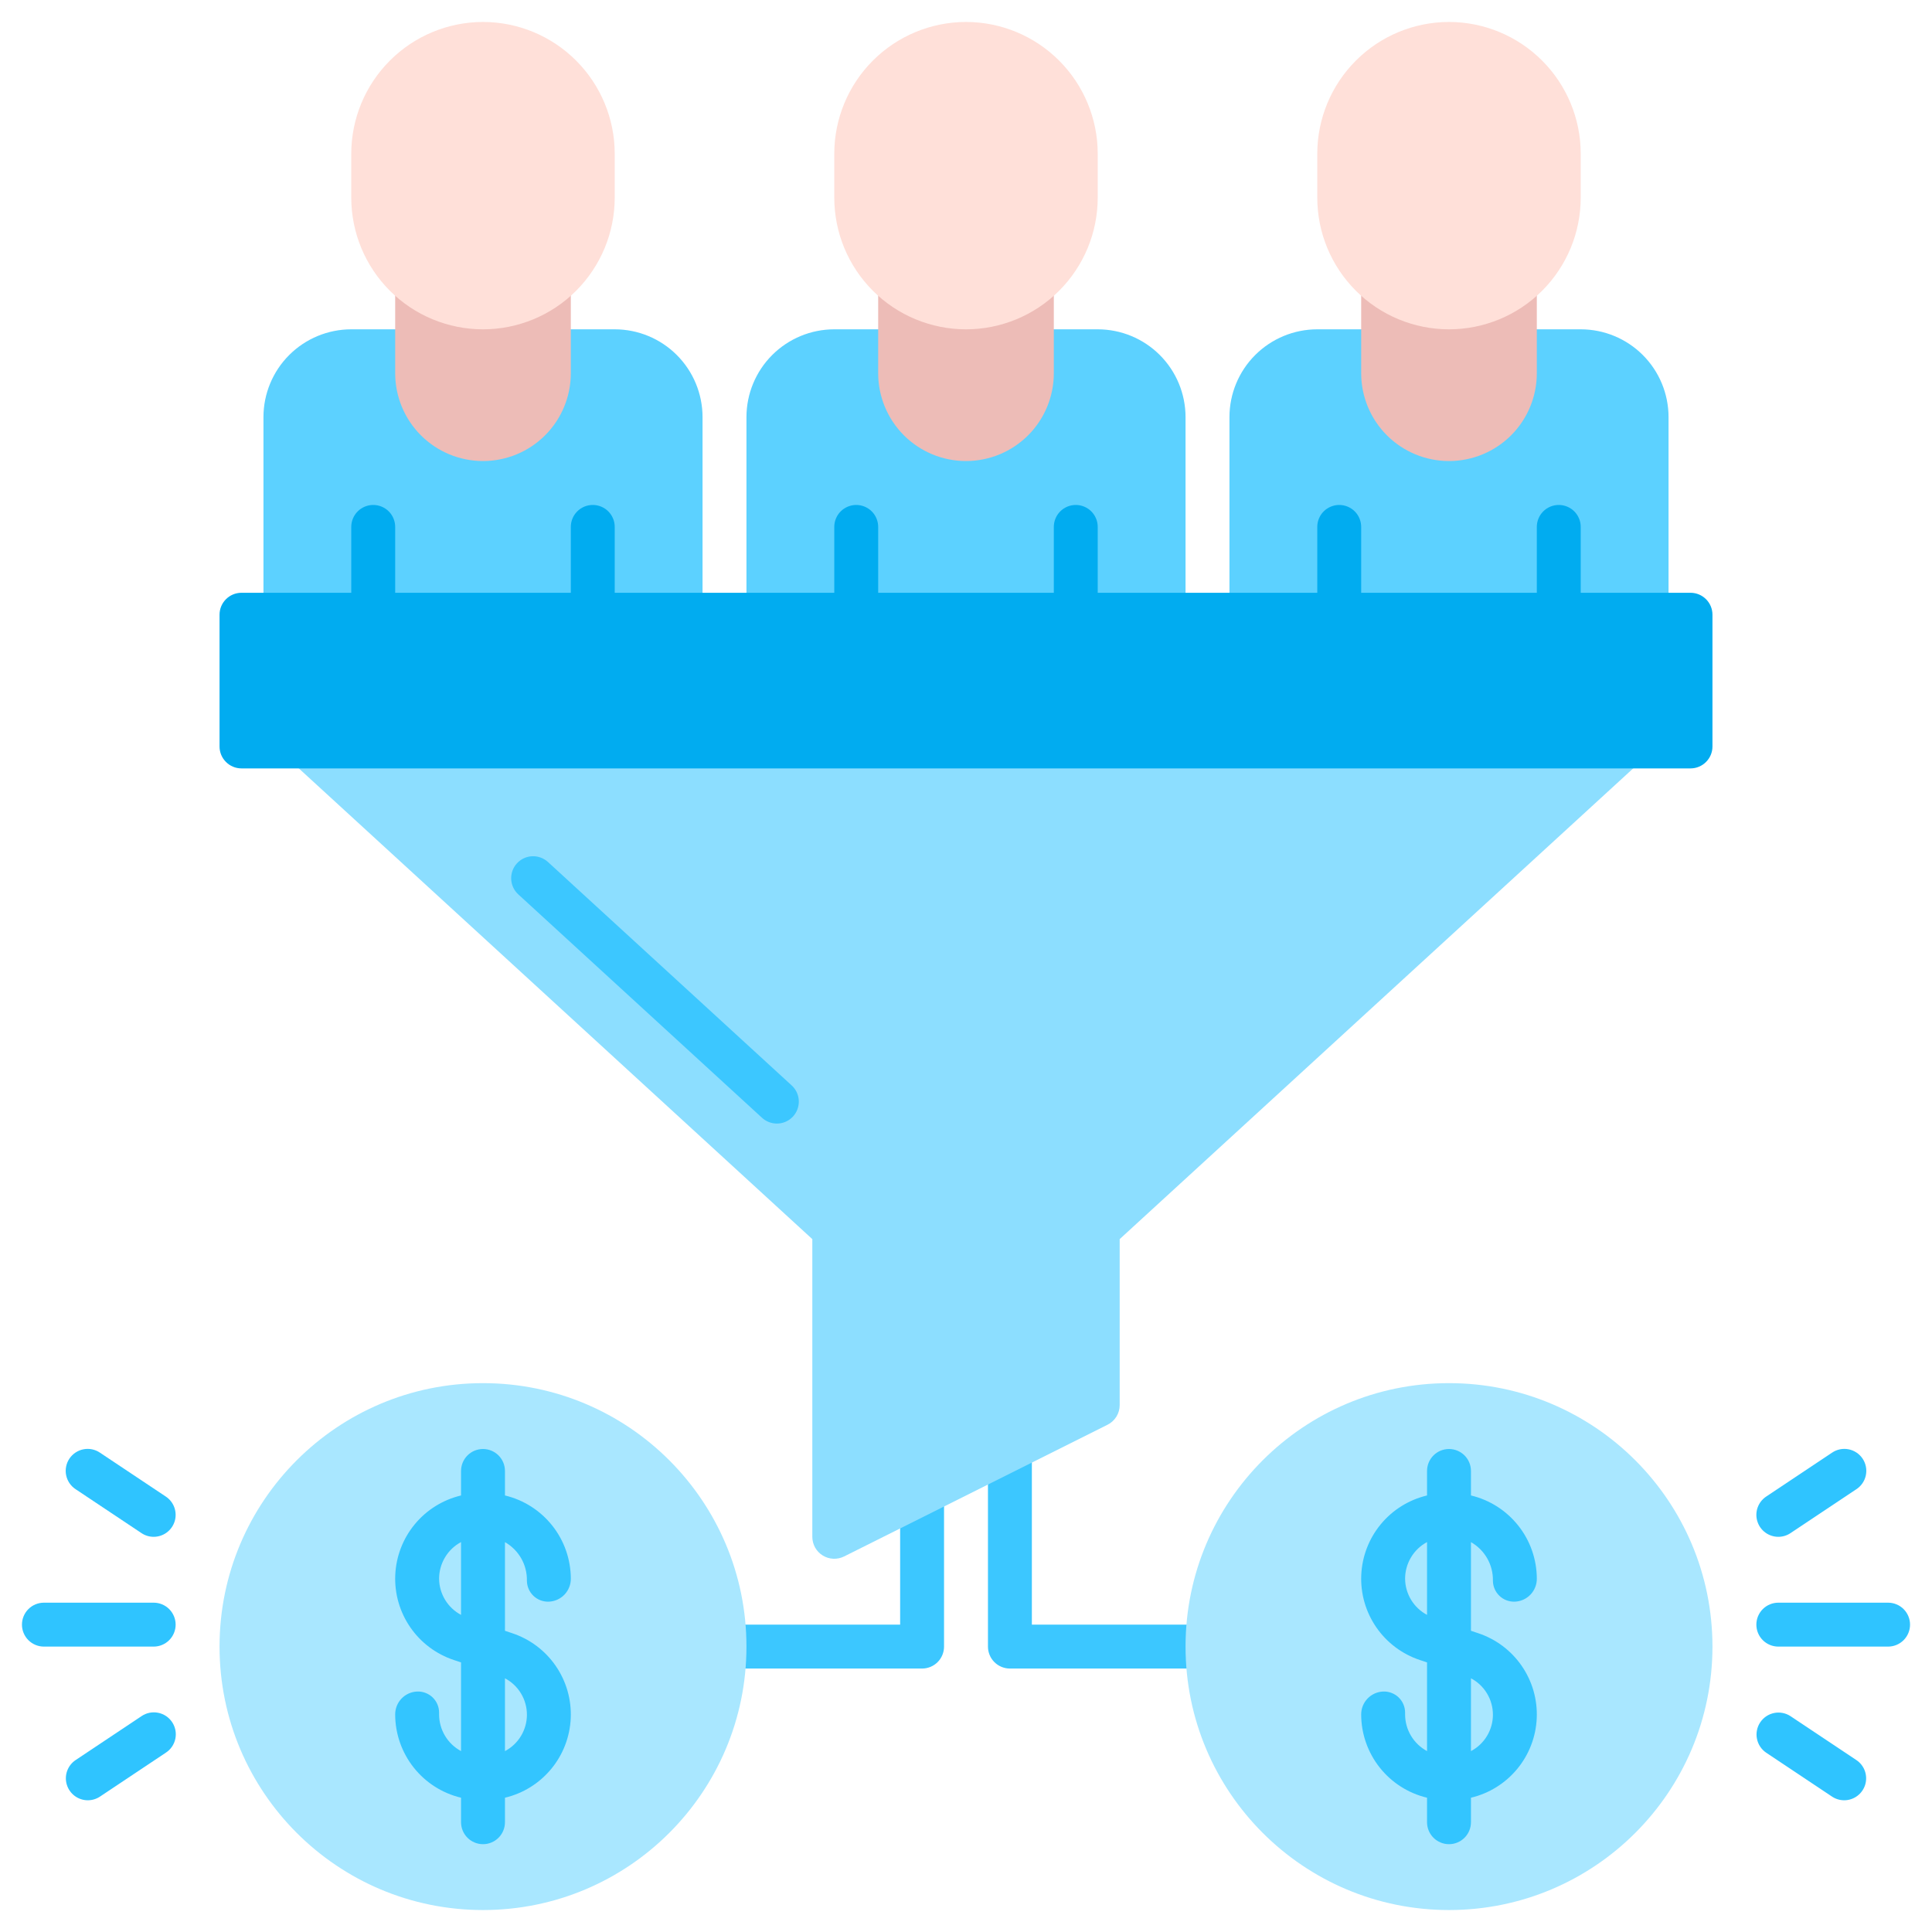 <svg width="123" height="123" viewBox="0 0 123 123" fill="none" xmlns="http://www.w3.org/2000/svg">
<path d="M58.705 106.227H46.125C45.754 106.227 45.399 106.08 45.137 105.818C44.875 105.556 44.727 105.2 44.727 104.83C44.727 104.459 44.875 104.103 45.137 103.841C45.399 103.579 45.754 103.432 46.125 103.432H57.307V95.045C57.307 94.675 57.454 94.319 57.716 94.057C57.978 93.795 58.334 93.648 58.705 93.648C59.075 93.648 59.431 93.795 59.693 94.057C59.955 94.319 60.102 94.675 60.102 95.045V104.83C60.102 105.2 59.955 105.556 59.693 105.818C59.431 106.08 59.075 106.227 58.705 106.227Z" fill="#3CC7FF"/>
<path d="M76.875 106.227H64.295C63.925 106.227 63.569 106.08 63.307 105.818C63.045 105.556 62.898 105.2 62.898 104.83V92.25C62.898 91.879 63.045 91.524 63.307 91.262C63.569 91 63.925 90.852 64.295 90.852C64.666 90.852 65.022 91 65.284 91.262C65.546 91.524 65.693 91.879 65.693 92.25V103.432H76.875C77.246 103.432 77.601 103.579 77.863 103.841C78.125 104.103 78.273 104.459 78.273 104.83C78.273 105.2 78.125 105.556 77.863 105.818C77.601 106.08 77.246 106.227 76.875 106.227Z" fill="#3CC7FF"/>
<path d="M104.734 47.016C104.632 46.754 104.453 46.528 104.221 46.369C103.988 46.21 103.713 46.125 103.432 46.125H19.568C19.287 46.125 19.011 46.21 18.779 46.369C18.546 46.528 18.367 46.754 18.265 47.016C18.163 47.279 18.143 47.566 18.207 47.84C18.271 48.114 18.416 48.363 18.624 48.553L51.716 78.888V97.841C51.716 98.079 51.777 98.314 51.893 98.522C52.009 98.73 52.176 98.905 52.379 99.03C52.581 99.155 52.813 99.227 53.051 99.237C53.289 99.248 53.526 99.198 53.739 99.091L70.512 90.705C70.744 90.589 70.939 90.41 71.076 90.189C71.212 89.969 71.284 89.714 71.284 89.454V78.888L104.376 48.553C104.584 48.363 104.729 48.114 104.793 47.84C104.857 47.566 104.836 47.279 104.734 47.016Z" fill="#8CDEFF"/>
<path d="M49.458 71.531C49.108 71.531 48.771 71.4 48.514 71.164L32.997 56.94C32.861 56.816 32.752 56.666 32.674 56.5C32.596 56.333 32.553 56.153 32.544 55.97C32.537 55.786 32.565 55.603 32.628 55.431C32.69 55.258 32.787 55.1 32.911 54.965C33.035 54.829 33.184 54.72 33.35 54.642C33.517 54.564 33.697 54.52 33.88 54.512C34.064 54.504 34.247 54.533 34.419 54.596C34.592 54.658 34.75 54.755 34.886 54.879L50.403 69.104C50.61 69.294 50.756 69.543 50.82 69.817C50.883 70.091 50.863 70.378 50.761 70.641C50.659 70.903 50.48 71.129 50.247 71.288C50.015 71.447 49.74 71.531 49.458 71.531Z" fill="#3CC7FF"/>
<path d="M92.25 121.602C101.513 121.602 109.023 114.093 109.023 104.829C109.023 95.566 101.513 88.057 92.25 88.057C82.987 88.057 75.477 95.566 75.477 104.829C75.477 114.093 82.987 121.602 92.25 121.602Z" fill="#A9E7FF"/>
<path d="M94.108 103.977L93.648 103.823V98.18C94.08 98.425 94.439 98.783 94.685 99.216C94.931 99.648 95.055 100.139 95.046 100.636C95.047 100.817 95.084 100.995 95.156 101.16C95.227 101.325 95.331 101.475 95.462 101.599C95.592 101.723 95.746 101.82 95.915 101.884C96.084 101.947 96.263 101.976 96.443 101.969C96.821 101.954 97.178 101.792 97.438 101.519C97.699 101.246 97.844 100.882 97.841 100.504C97.838 99.279 97.423 98.09 96.662 97.13C95.901 96.169 94.84 95.492 93.648 95.208V93.648C93.648 93.277 93.501 92.921 93.238 92.659C92.976 92.397 92.621 92.25 92.25 92.25C91.879 92.25 91.524 92.397 91.262 92.659C91 92.921 90.852 93.277 90.852 93.648V95.208C89.698 95.482 88.665 96.124 87.909 97.038C87.153 97.952 86.716 99.087 86.664 100.272C86.612 101.456 86.948 102.626 87.621 103.602C88.294 104.579 89.267 105.309 90.392 105.683L90.852 105.836V111.483C90.431 111.256 90.079 110.921 89.833 110.511C89.587 110.101 89.456 109.632 89.455 109.154V109.023C89.453 108.843 89.416 108.664 89.344 108.499C89.273 108.334 89.169 108.184 89.038 108.06C88.908 107.936 88.754 107.839 88.585 107.776C88.417 107.712 88.237 107.683 88.057 107.691C87.679 107.706 87.323 107.867 87.062 108.14C86.801 108.413 86.656 108.777 86.659 109.155C86.662 110.38 87.078 111.569 87.838 112.529C88.599 113.49 89.66 114.167 90.852 114.451V116.011C90.852 116.382 91 116.738 91.262 117C91.524 117.262 91.879 117.409 92.25 117.409C92.621 117.409 92.976 117.262 93.238 117C93.501 116.738 93.648 116.382 93.648 116.011V114.451C94.802 114.177 95.835 113.535 96.591 112.621C97.347 111.708 97.784 110.572 97.836 109.387C97.888 108.203 97.552 107.033 96.879 106.057C96.206 105.08 95.233 104.35 94.108 103.977ZM89.455 100.504C89.456 100.026 89.587 99.557 89.833 99.147C90.079 98.737 90.431 98.401 90.852 98.175V102.811C90.433 102.588 90.082 102.256 89.836 101.85C89.59 101.444 89.458 100.979 89.455 100.504ZM93.648 111.484V106.848C94.07 107.07 94.423 107.404 94.669 107.812C94.915 108.221 95.046 108.689 95.046 109.166C95.046 109.643 94.915 110.111 94.669 110.519C94.423 110.928 94.07 111.261 93.648 111.484Z" fill="#33C5FF"/>
<path d="M30.75 121.602C40.013 121.602 47.523 114.093 47.523 104.829C47.523 95.566 40.013 88.057 30.75 88.057C21.487 88.057 13.977 95.566 13.977 104.829C13.977 114.093 21.487 121.602 30.75 121.602Z" fill="#A9E7FF"/>
<path d="M32.608 103.977L32.148 103.823V98.18C32.58 98.425 32.939 98.783 33.185 99.216C33.431 99.648 33.555 100.139 33.545 100.636C33.547 100.817 33.584 100.995 33.656 101.16C33.727 101.325 33.831 101.475 33.962 101.599C34.092 101.723 34.246 101.82 34.415 101.884C34.584 101.947 34.763 101.976 34.943 101.969C35.321 101.954 35.678 101.792 35.938 101.519C36.199 101.246 36.344 100.882 36.341 100.504C36.338 99.279 35.923 98.09 35.162 97.13C34.401 96.169 33.34 95.492 32.148 95.208V93.648C32.148 93.277 32.001 92.921 31.738 92.659C31.476 92.397 31.121 92.25 30.75 92.25C30.379 92.25 30.024 92.397 29.762 92.659C29.5 92.921 29.352 93.277 29.352 93.648V95.208C28.198 95.482 27.165 96.124 26.409 97.038C25.653 97.952 25.216 99.087 25.164 100.272C25.112 101.456 25.448 102.626 26.121 103.602C26.794 104.579 27.767 105.309 28.892 105.683L29.352 105.836V111.483C28.931 111.256 28.579 110.921 28.333 110.511C28.087 110.101 27.956 109.632 27.955 109.154V109.023C27.953 108.843 27.916 108.664 27.844 108.499C27.773 108.334 27.669 108.184 27.538 108.06C27.408 107.936 27.254 107.839 27.085 107.776C26.917 107.712 26.737 107.683 26.557 107.691C26.179 107.706 25.823 107.867 25.562 108.14C25.301 108.413 25.157 108.777 25.159 109.155C25.162 110.38 25.578 111.569 26.338 112.529C27.099 113.49 28.16 114.167 29.352 114.451V116.011C29.352 116.382 29.5 116.738 29.762 117C30.024 117.262 30.379 117.409 30.75 117.409C31.121 117.409 31.476 117.262 31.738 117C32.001 116.738 32.148 116.382 32.148 116.011V114.451C33.302 114.177 34.335 113.535 35.091 112.621C35.847 111.708 36.284 110.572 36.336 109.387C36.388 108.203 36.052 107.033 35.379 106.057C34.706 105.08 33.733 104.35 32.608 103.977ZM27.955 100.504C27.956 100.026 28.087 99.557 28.333 99.147C28.579 98.737 28.931 98.401 29.352 98.175V102.811C28.933 102.588 28.582 102.256 28.336 101.85C28.09 101.444 27.958 100.979 27.955 100.504ZM32.148 111.484V106.848C32.57 107.07 32.923 107.404 33.169 107.812C33.415 108.221 33.546 108.689 33.546 109.166C33.546 109.643 33.415 110.111 33.169 110.519C32.923 110.928 32.57 111.261 32.148 111.484Z" fill="#33C5FF"/>
<path d="M120.204 104.83H113.216C112.845 104.83 112.49 104.682 112.227 104.42C111.965 104.158 111.818 103.802 111.818 103.432C111.818 103.061 111.965 102.706 112.227 102.443C112.49 102.181 112.845 102.034 113.216 102.034H120.204C120.575 102.034 120.931 102.181 121.193 102.443C121.455 102.706 121.602 103.061 121.602 103.432C121.602 103.802 121.455 104.158 121.193 104.42C120.931 104.682 120.575 104.83 120.204 104.83Z" fill="#2FC4FF"/>
<path d="M113.217 97.841C112.917 97.841 112.625 97.745 112.384 97.566C112.143 97.388 111.966 97.136 111.879 96.849C111.791 96.562 111.799 96.254 111.9 95.972C112.002 95.689 112.191 95.447 112.441 95.28L116.634 92.485C116.787 92.381 116.958 92.308 117.139 92.271C117.32 92.234 117.506 92.233 117.688 92.269C117.869 92.304 118.041 92.375 118.195 92.478C118.349 92.58 118.48 92.712 118.583 92.865C118.685 93.019 118.756 93.191 118.792 93.373C118.827 93.554 118.826 93.74 118.789 93.921C118.752 94.102 118.68 94.274 118.576 94.426C118.472 94.579 118.339 94.71 118.184 94.811L113.991 97.606C113.762 97.759 113.493 97.841 113.217 97.841Z" fill="#2FC4FF"/>
<path d="M117.408 114.614C117.132 114.613 116.863 114.532 116.634 114.379L112.441 111.583C112.136 111.376 111.925 111.057 111.855 110.695C111.784 110.334 111.859 109.959 112.064 109.652C112.268 109.346 112.585 109.132 112.946 109.058C113.307 108.984 113.683 109.056 113.991 109.258L118.184 112.053C118.434 112.22 118.624 112.462 118.725 112.744C118.826 113.027 118.834 113.335 118.747 113.622C118.659 113.909 118.482 114.16 118.241 114.339C118 114.518 117.708 114.614 117.408 114.614Z" fill="#2FC4FF"/>
<path d="M9.784 104.83H2.795C2.425 104.83 2.069 104.682 1.807 104.42C1.545 104.158 1.398 103.802 1.398 103.432C1.398 103.061 1.545 102.706 1.807 102.443C2.069 102.181 2.425 102.034 2.795 102.034H9.784C10.155 102.034 10.51 102.181 10.772 102.443C11.034 102.706 11.182 103.061 11.182 103.432C11.182 103.802 11.034 104.158 10.772 104.42C10.51 104.682 10.155 104.83 9.784 104.83Z" fill="#2FC4FF"/>
<path d="M9.783 97.841C9.507 97.841 9.238 97.759 9.009 97.606L4.816 94.811C4.661 94.71 4.528 94.579 4.424 94.426C4.321 94.274 4.248 94.102 4.211 93.921C4.174 93.74 4.173 93.554 4.209 93.373C4.244 93.191 4.315 93.019 4.417 92.865C4.52 92.712 4.652 92.58 4.805 92.478C4.959 92.375 5.131 92.304 5.313 92.269C5.494 92.233 5.68 92.234 5.861 92.271C6.042 92.308 6.214 92.381 6.366 92.485L10.559 95.28C10.809 95.447 10.999 95.689 11.1 95.972C11.201 96.254 11.209 96.562 11.122 96.849C11.034 97.136 10.857 97.388 10.616 97.566C10.375 97.745 10.083 97.841 9.783 97.841Z" fill="#2FC4FF"/>
<path d="M5.592 114.614C5.292 114.614 5 114.518 4.759 114.339C4.518 114.16 4.341 113.909 4.254 113.622C4.166 113.334 4.174 113.027 4.275 112.744C4.377 112.462 4.566 112.219 4.816 112.053L9.009 109.258C9.162 109.154 9.333 109.081 9.514 109.044C9.695 109.007 9.881 109.006 10.063 109.042C10.244 109.077 10.416 109.148 10.57 109.25C10.723 109.353 10.855 109.484 10.958 109.638C11.06 109.792 11.131 109.964 11.167 110.145C11.202 110.326 11.201 110.513 11.164 110.694C11.127 110.875 11.055 111.046 10.951 111.199C10.847 111.352 10.714 111.482 10.559 111.583L6.366 114.379C6.137 114.532 5.868 114.613 5.592 114.614Z" fill="#2FC4FF"/>
<path d="M100.636 20.966H95.045V24.402C95.019 24.849 94.833 25.271 94.522 25.593C94.254 25.884 93.931 26.12 93.572 26.285C93.213 26.45 92.824 26.542 92.428 26.556C92.033 26.569 91.639 26.503 91.269 26.363C90.9 26.222 90.561 26.009 90.275 25.736C90.014 25.478 89.808 25.17 89.667 24.831C89.526 24.492 89.454 24.128 89.454 23.761V20.966H83.864C82.381 20.966 80.959 21.555 79.91 22.604C78.862 23.652 78.273 25.074 78.273 26.557V40.534H106.227V26.557C106.227 25.074 105.638 23.652 104.59 22.604C103.541 21.555 102.119 20.966 100.636 20.966Z" fill="#5CD1FF"/>
<path d="M85.261 40.534C84.891 40.534 84.535 40.387 84.273 40.125C84.011 39.863 83.864 39.507 83.864 39.136V33.545C83.864 33.175 84.011 32.819 84.273 32.557C84.535 32.295 84.891 32.148 85.261 32.148C85.632 32.148 85.987 32.295 86.25 32.557C86.512 32.819 86.659 33.175 86.659 33.545V39.136C86.659 39.507 86.512 39.863 86.25 40.125C85.987 40.387 85.632 40.534 85.261 40.534Z" fill="#01ACF0"/>
<path d="M99.239 40.534C98.868 40.534 98.512 40.387 98.25 40.125C97.988 39.863 97.841 39.507 97.841 39.136V33.545C97.841 33.175 97.988 32.819 98.25 32.557C98.512 32.295 98.868 32.148 99.239 32.148C99.609 32.148 99.965 32.295 100.227 32.557C100.489 32.819 100.636 33.175 100.636 33.545V39.136C100.636 39.507 100.489 39.863 100.227 40.125C99.965 40.387 99.609 40.534 99.239 40.534Z" fill="#01ACF0"/>
<path d="M97.07 16.921C96.838 16.805 96.578 16.756 96.32 16.779C96.061 16.802 95.814 16.896 95.607 17.051C94.812 17.651 93.869 18.024 92.879 18.131L92.25 18.171C92.08 18.171 91.911 18.161 91.742 18.139C91.701 18.134 91.658 18.131 91.618 18.13C90.63 18.021 89.689 17.648 88.894 17.051C88.686 16.896 88.439 16.802 88.181 16.779C87.922 16.756 87.663 16.805 87.431 16.921C87.199 17.037 87.004 17.216 86.868 17.436C86.731 17.657 86.659 17.911 86.659 18.171V23.761C86.659 25.244 87.248 26.666 88.297 27.715C89.345 28.763 90.767 29.352 92.25 29.352C93.733 29.352 95.155 28.763 96.204 27.715C97.252 26.666 97.841 25.244 97.841 23.761V18.171C97.841 17.911 97.769 17.657 97.632 17.436C97.496 17.216 97.302 17.038 97.07 16.921Z" fill="#EDBCB7"/>
<path d="M92.25 1.398C90.026 1.4 87.895 2.284 86.323 3.857C84.75 5.429 83.866 7.561 83.864 9.784V12.579C83.864 14.804 84.747 16.937 86.32 18.51C87.893 20.082 90.026 20.966 92.25 20.966C94.474 20.966 96.607 20.082 98.18 18.51C99.753 16.937 100.636 14.804 100.636 12.579V9.784C100.634 7.561 99.749 5.429 98.177 3.857C96.605 2.284 94.473 1.4 92.25 1.398Z" fill="#FFE0D9"/>
<path d="M69.886 20.966H64.295V24.402C64.269 24.849 64.083 25.271 63.772 25.593C63.505 25.884 63.181 26.12 62.822 26.285C62.463 26.45 62.074 26.542 61.678 26.556C61.283 26.569 60.889 26.503 60.519 26.363C60.15 26.222 59.811 26.009 59.525 25.736C59.264 25.478 59.058 25.17 58.917 24.831C58.776 24.492 58.704 24.128 58.705 23.761V20.966H53.114C51.631 20.966 50.209 21.555 49.16 22.604C48.112 23.652 47.523 25.074 47.523 26.557V40.534H75.477V26.557C75.477 25.074 74.888 23.652 73.84 22.604C72.791 21.555 71.369 20.966 69.886 20.966Z" fill="#5CD1FF"/>
<path d="M54.511 40.534C54.141 40.534 53.785 40.387 53.523 40.125C53.261 39.863 53.114 39.507 53.114 39.136V33.545C53.114 33.175 53.261 32.819 53.523 32.557C53.785 32.295 54.141 32.148 54.511 32.148C54.882 32.148 55.237 32.295 55.5 32.557C55.762 32.819 55.909 33.175 55.909 33.545V39.136C55.909 39.507 55.762 39.863 55.5 40.125C55.237 40.387 54.882 40.534 54.511 40.534Z" fill="#01ACF0"/>
<path d="M68.489 40.534C68.118 40.534 67.762 40.387 67.5 40.125C67.238 39.863 67.091 39.507 67.091 39.136V33.545C67.091 33.175 67.238 32.819 67.5 32.557C67.762 32.295 68.118 32.148 68.489 32.148C68.859 32.148 69.215 32.295 69.477 32.557C69.739 32.819 69.886 33.175 69.886 33.545V39.136C69.886 39.507 69.739 39.863 69.477 40.125C69.215 40.387 68.859 40.534 68.489 40.534Z" fill="#01ACF0"/>
<path d="M66.32 16.921C66.088 16.805 65.828 16.756 65.57 16.779C65.311 16.802 65.064 16.896 64.857 17.051C64.062 17.651 63.119 18.024 62.129 18.131L61.5 18.171C61.33 18.171 61.161 18.161 60.992 18.139C60.951 18.134 60.908 18.131 60.868 18.13C59.88 18.021 58.939 17.648 58.144 17.051C57.936 16.896 57.689 16.802 57.431 16.779C57.172 16.756 56.913 16.805 56.681 16.921C56.449 17.037 56.254 17.216 56.118 17.436C55.981 17.657 55.909 17.911 55.909 18.171V23.761C55.909 25.244 56.498 26.666 57.547 27.715C58.595 28.763 60.017 29.352 61.5 29.352C62.983 29.352 64.405 28.763 65.454 27.715C66.502 26.666 67.091 25.244 67.091 23.761V18.171C67.091 17.911 67.019 17.657 66.882 17.436C66.746 17.216 66.552 17.038 66.32 16.921Z" fill="#EDBCB7"/>
<path d="M61.5 1.398C59.276 1.4 57.145 2.284 55.572 3.857C54 5.429 53.116 7.561 53.114 9.784V12.579C53.114 14.804 53.997 16.937 55.57 18.51C57.143 20.082 59.276 20.966 61.5 20.966C63.724 20.966 65.857 20.082 67.43 18.51C69.003 16.937 69.886 14.804 69.886 12.579V9.784C69.884 7.561 68.999 5.429 67.427 3.857C65.855 2.284 63.723 1.4 61.5 1.398Z" fill="#FFE0D9"/>
<path d="M39.136 20.966H33.545V24.402C33.519 24.849 33.333 25.271 33.022 25.593C32.755 25.884 32.431 26.12 32.072 26.285C31.713 26.45 31.324 26.542 30.928 26.556C30.533 26.569 30.139 26.503 29.769 26.363C29.399 26.222 29.061 26.009 28.775 25.736C28.514 25.478 28.308 25.17 28.167 24.831C28.026 24.492 27.954 24.128 27.954 23.761V20.966H22.364C20.881 20.966 19.459 21.555 18.41 22.604C17.362 23.652 16.773 25.074 16.773 26.557V40.534H44.727V26.557C44.727 25.074 44.138 23.652 43.09 22.604C42.041 21.555 40.619 20.966 39.136 20.966Z" fill="#5CD1FF"/>
<path d="M23.761 40.534C23.391 40.534 23.035 40.387 22.773 40.125C22.511 39.863 22.363 39.507 22.363 39.136V33.545C22.363 33.175 22.511 32.819 22.773 32.557C23.035 32.295 23.391 32.148 23.761 32.148C24.132 32.148 24.488 32.295 24.75 32.557C25.012 32.819 25.159 33.175 25.159 33.545V39.136C25.159 39.507 25.012 39.863 24.75 40.125C24.488 40.387 24.132 40.534 23.761 40.534Z" fill="#01ACF0"/>
<path d="M37.739 40.534C37.368 40.534 37.012 40.387 36.75 40.125C36.488 39.863 36.341 39.507 36.341 39.136V33.545C36.341 33.175 36.488 32.819 36.75 32.557C37.012 32.295 37.368 32.148 37.739 32.148C38.109 32.148 38.465 32.295 38.727 32.557C38.989 32.819 39.136 33.175 39.136 33.545V39.136C39.136 39.507 38.989 39.863 38.727 40.125C38.465 40.387 38.109 40.534 37.739 40.534Z" fill="#01ACF0"/>
<path d="M35.57 16.921C35.338 16.805 35.078 16.756 34.82 16.779C34.561 16.802 34.314 16.896 34.107 17.051C33.312 17.651 32.369 18.024 31.379 18.131L30.75 18.171C30.58 18.171 30.411 18.161 30.242 18.139C30.201 18.134 30.158 18.131 30.118 18.13C29.13 18.021 28.189 17.648 27.394 17.051C27.186 16.896 26.939 16.802 26.681 16.779C26.422 16.756 26.163 16.805 25.931 16.921C25.699 17.037 25.504 17.216 25.368 17.436C25.232 17.657 25.159 17.911 25.159 18.171V23.761C25.159 25.244 25.748 26.666 26.797 27.715C27.845 28.763 29.267 29.352 30.75 29.352C32.233 29.352 33.655 28.763 34.703 27.715C35.752 26.666 36.341 25.244 36.341 23.761V18.171C36.341 17.911 36.269 17.657 36.133 17.436C35.996 17.216 35.801 17.038 35.57 16.921Z" fill="#EDBCB7"/>
<path d="M30.75 1.398C28.526 1.4 26.395 2.284 24.823 3.857C23.25 5.429 22.366 7.561 22.363 9.784V12.579C22.363 14.804 23.247 16.937 24.82 18.51C26.393 20.082 28.526 20.966 30.75 20.966C32.974 20.966 35.107 20.082 36.68 18.51C38.253 16.937 39.136 14.804 39.136 12.579V9.784C39.134 7.561 38.249 5.429 36.677 3.857C35.105 2.284 32.973 1.4 30.75 1.398Z" fill="#FFE0D9"/>
<path d="M107.625 37.739H15.375C14.603 37.739 13.977 38.364 13.977 39.136V47.523C13.977 48.295 14.603 48.92 15.375 48.92H107.625C108.397 48.92 109.023 48.295 109.023 47.523V39.136C109.023 38.364 108.397 37.739 107.625 37.739Z" fill="#01ACF0"/>
</svg>

